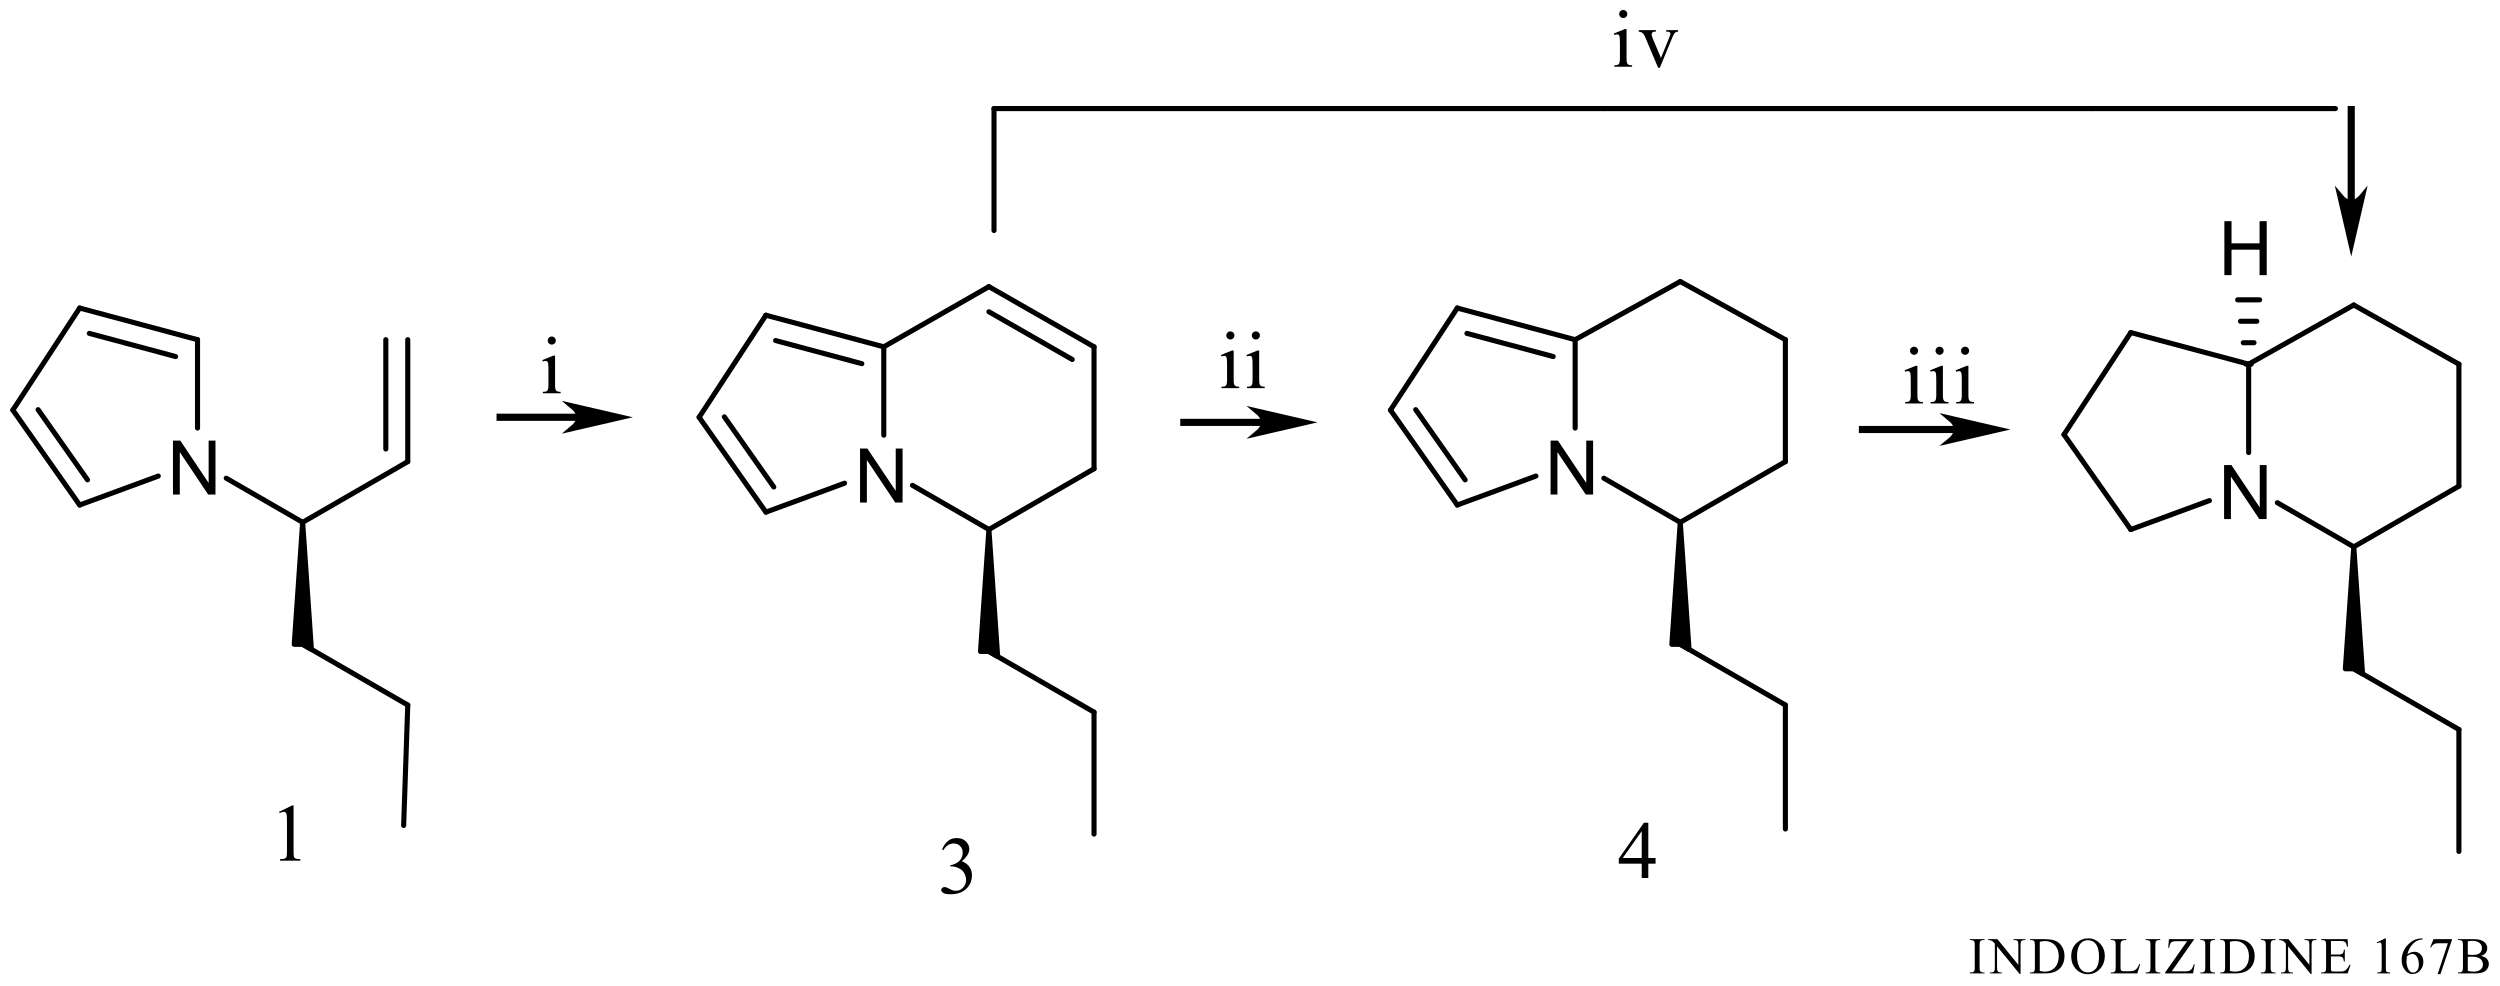 <?xml version="1.0" encoding="UTF-8"?>
<!DOCTYPE svg PUBLIC '-//W3C//DTD SVG 1.0//EN'
          'http://www.w3.org/TR/2001/REC-SVG-20010904/DTD/svg10.dtd'>
<svg stroke-dasharray="none" shape-rendering="auto" xmlns="http://www.w3.org/2000/svg" font-family="'Dialog'" text-rendering="auto" width="672" fill-opacity="1" color-interpolation="auto" color-rendering="auto" preserveAspectRatio="xMidYMid meet" font-size="12px" viewBox="0 0 672 265" fill="black" xmlns:xlink="http://www.w3.org/1999/xlink" stroke="black" image-rendering="auto" stroke-miterlimit="10" stroke-linecap="square" stroke-linejoin="miter" font-style="normal" stroke-width="1" height="265" stroke-dashoffset="0" font-weight="normal" stroke-opacity="1"
><!--Generated by the Batik Graphics2D SVG Generator--><defs id="genericDefs"
  /><g
  ><defs id="defs1"
    ><clipPath clipPathUnits="userSpaceOnUse" id="clipPath1"
      ><path d="M0.717 2.36 L252.582 2.36 L252.582 101.553 L0.717 101.553 L0.717 2.36 Z"
      /></clipPath
      ><clipPath clipPathUnits="userSpaceOnUse" id="clipPath2"
      ><path d="M107.595 163.966 L107.595 260.401 L352.457 260.401 L352.457 163.966 Z"
      /></clipPath
    ></defs
    ><g transform="scale(2.667,2.667) translate(-0.717,-2.36) matrix(1.029,0,0,1.029,-109.955,-166.296)"
    ><path d="M191.791 213.123 L191.791 207.836 L192.51 207.836 L195.287 211.986 L195.287 207.836 L195.958 207.836 L195.958 213.123 L195.239 213.123 L192.462 208.968 L192.462 213.123 L191.791 213.123 Z" stroke="none" clip-path="url(#clipPath2)"
    /></g
    ><g transform="matrix(2.743,0,0,2.743,-295.125,-449.748)"
    ><path d="M124.541 212.424 L124.541 207.136 L125.26 207.136 L128.037 211.287 L128.037 207.136 L128.708 207.136 L128.708 212.424 L127.989 212.424 L125.212 208.269 L125.212 212.424 L124.541 212.424 Z" stroke="none" clip-path="url(#clipPath2)"
    /></g
    ><g transform="matrix(2.743,0,0,2.743,-295.125,-449.748)"
    ><path d="M259.541 212.424 L259.541 207.136 L260.26 207.136 L263.037 211.287 L263.037 207.136 L263.708 207.136 L263.708 212.424 L262.989 212.424 L260.212 208.269 L260.212 212.424 L259.541 212.424 Z" stroke="none" clip-path="url(#clipPath2)"
    /></g
    ><g transform="matrix(2.743,0,0,2.743,-295.125,-449.748)"
    ><path d="M325.541 214.827 L325.541 209.539 L326.26 209.539 L329.037 213.689 L329.037 209.539 L329.708 209.539 L329.708 214.827 L328.989 214.827 L326.212 210.671 L326.212 214.827 L325.541 214.827 Z" stroke="none" clip-path="url(#clipPath2)"
    /></g
    ><g transform="matrix(2.743,0,0,2.743,-295.125,-449.748)"
    ><path d="M325.57 190.924 L325.57 185.636 L326.27 185.636 L326.27 187.808 L329.018 187.808 L329.018 185.636 L329.718 185.636 L329.718 190.924 L329.018 190.924 L329.018 188.431 L326.27 188.431 L326.27 190.924 L325.57 190.924 Z" stroke="none" clip-path="url(#clipPath2)"
    /></g
    ><g stroke-width="0.5" transform="matrix(2.743,0,0,2.743,-295.125,-449.748)" stroke-linejoin="round" stroke-linecap="round"
    ><path fill="none" d="M194.199 197.949 L194.199 206.608" clip-path="url(#clipPath2)"
    /></g
    ><g stroke-width="0.5" transform="matrix(2.743,0,0,2.743,-295.125,-449.748)" stroke-linejoin="round" stroke-linecap="round"
    ><path fill="none" d="M197.012 211.524 L204.5 215.852" clip-path="url(#clipPath2)"
    /></g
    ><g stroke-width="0.5" transform="matrix(2.743,0,0,2.743,-295.125,-449.748)" stroke-linejoin="round" stroke-linecap="round"
    ><path fill="none" d="M204.5 215.852 L214.801 209.898" clip-path="url(#clipPath2)"
    /></g
    ><g stroke-width="0.5" transform="matrix(2.743,0,0,2.743,-295.125,-449.748)" stroke-linejoin="round" stroke-linecap="round"
    ><path fill="none" d="M214.801 209.898 L214.801 197.949" clip-path="url(#clipPath2)"
    /></g
    ><g stroke-width="0.5" transform="matrix(2.743,0,0,2.743,-295.125,-449.748)" stroke-linejoin="round" stroke-linecap="round"
    ><path fill="none" d="M194.199 197.949 L204.5 192.051" clip-path="url(#clipPath2)"
    /></g
    ><g stroke-width="0.5" transform="matrix(2.743,0,0,2.743,-295.125,-449.748)" stroke-linejoin="round" stroke-linecap="round"
    ><path fill="none" d="M182.648 194.852 L176.102 204.852" clip-path="url(#clipPath2)"
    /></g
    ><g stroke-width="0.5" transform="matrix(2.743,0,0,2.743,-295.125,-449.748)" stroke-linejoin="round" stroke-linecap="round"
    ><path fill="none" d="M190.352 211.314 L182.648 214.148" clip-path="url(#clipPath2)"
    /></g
    ><g stroke-width="0.5" transform="matrix(2.743,0,0,2.743,-295.125,-449.748)" stroke-linejoin="round" stroke-linecap="round"
    ><path fill="none" d="M126.949 197.25 L126.949 205.909" clip-path="url(#clipPath2)"
    /></g
    ><g stroke-width="0.5" transform="matrix(2.743,0,0,2.743,-295.125,-449.748)" stroke-linejoin="round" stroke-linecap="round"
    ><path fill="none" d="M129.762 210.824 L137.25 215.148" clip-path="url(#clipPath2)"
    /></g
    ><g stroke-width="0.5" transform="matrix(2.743,0,0,2.743,-295.125,-449.748)" stroke-linejoin="round" stroke-linecap="round"
    ><path fill="none" d="M137.25 215.148 L147.551 209.199" clip-path="url(#clipPath2)"
    /></g
    ><g stroke-width="0.5" transform="matrix(2.743,0,0,2.743,-295.125,-449.748)" stroke-linejoin="round" stroke-linecap="round"
    ><path fill="none" d="M115.398 194.148 L108.852 204.148" clip-path="url(#clipPath2)"
    /></g
    ><g stroke-width="0.5" transform="matrix(2.743,0,0,2.743,-295.125,-449.748)" stroke-linejoin="round" stroke-linecap="round"
    ><path fill="none" d="M123.102 210.615 L115.398 213.449" clip-path="url(#clipPath2)"
    /></g
    ><g stroke-width="0.5" transform="matrix(2.743,0,0,2.743,-295.125,-449.748)" stroke-linejoin="round" stroke-linecap="round"
    ><path fill="none" d="M108.852 204.148 L115.398 213.449 M111.326 204.107 L116.167 210.985" clip-path="url(#clipPath2)"
    /></g
    ><g stroke-width="0.5" transform="matrix(2.743,0,0,2.743,-295.125,-449.748)" stroke-linejoin="round" stroke-linecap="round"
    ><path fill="none" d="M126.949 197.25 L115.398 194.148 M124.796 198.901 L116.346 196.632" clip-path="url(#clipPath2)"
    /></g
    ><g stroke-width="0.5" transform="matrix(2.743,0,0,2.743,-295.125,-449.748)" stroke-linejoin="round" stroke-linecap="round"
    ><path fill="none" d="M176.102 204.852 L182.648 214.148 M178.575 204.81 L183.417 211.685" clip-path="url(#clipPath2)"
    /></g
    ><g stroke-width="0.5" transform="matrix(2.743,0,0,2.743,-295.125,-449.748)" stroke-linejoin="round" stroke-linecap="round"
    ><path fill="none" d="M194.199 197.949 L182.648 194.852 M192.047 199.601 L183.596 197.334" clip-path="url(#clipPath2)"
    /></g
    ><g stroke-width="0.5" transform="matrix(2.743,0,0,2.743,-295.125,-449.748)" stroke-linejoin="round" stroke-linecap="round"
    ><path fill="none" d="M214.801 197.949 L204.5 192.051 M212.664 199.188 L204.5 194.513" clip-path="url(#clipPath2)"
    /></g
    ><g transform="matrix(2.743,0,0,2.743,-295.125,-449.748)"
    ><path d="M204.5 215.852 L205.358 228.297 L204.5 227.801 L203.676 227.801 Z" stroke="none" clip-path="url(#clipPath2)"
    /></g
    ><g stroke-width="0.5" transform="matrix(2.743,0,0,2.743,-295.125,-449.748)" stroke-linejoin="round" stroke-linecap="round"
    ><path fill="none" d="M204.5 215.852 L205.358 228.297 L204.5 227.801 L203.676 227.801 Z" clip-path="url(#clipPath2)"
    /></g
    ><g stroke-width="0.5" transform="matrix(2.743,0,0,2.743,-295.125,-449.748)" stroke-linejoin="round" stroke-linecap="round"
    ><path fill="none" d="M261.949 197.25 L261.949 205.909" clip-path="url(#clipPath2)"
    /></g
    ><g stroke-width="0.5" transform="matrix(2.743,0,0,2.743,-295.125,-449.748)" stroke-linejoin="round" stroke-linecap="round"
    ><path fill="none" d="M264.762 210.824 L272.25 215.148" clip-path="url(#clipPath2)"
    /></g
    ><g stroke-width="0.5" transform="matrix(2.743,0,0,2.743,-295.125,-449.748)" stroke-linejoin="round" stroke-linecap="round"
    ><path fill="none" d="M272.25 215.148 L282.551 209.199" clip-path="url(#clipPath2)"
    /></g
    ><g stroke-width="0.5" transform="matrix(2.743,0,0,2.743,-295.125,-449.748)" stroke-linejoin="round" stroke-linecap="round"
    ><path fill="none" d="M282.551 209.199 L282.551 197.25" clip-path="url(#clipPath2)"
    /></g
    ><g stroke-width="0.5" transform="matrix(2.743,0,0,2.743,-295.125,-449.748)" stroke-linejoin="round" stroke-linecap="round"
    ><path fill="none" d="M261.949 197.25 L272.25 191.551" clip-path="url(#clipPath2)"
    /></g
    ><g stroke-width="0.5" transform="matrix(2.743,0,0,2.743,-295.125,-449.748)" stroke-linejoin="round" stroke-linecap="round"
    ><path fill="none" d="M250.398 194.148 L243.852 204.148" clip-path="url(#clipPath2)"
    /></g
    ><g stroke-width="0.5" transform="matrix(2.743,0,0,2.743,-295.125,-449.748)" stroke-linejoin="round" stroke-linecap="round"
    ><path fill="none" d="M258.102 210.615 L250.398 213.449" clip-path="url(#clipPath2)"
    /></g
    ><g stroke-width="0.5" transform="matrix(2.743,0,0,2.743,-295.125,-449.748)" stroke-linejoin="round" stroke-linecap="round"
    ><path fill="none" d="M243.852 204.148 L250.398 213.449 M246.326 204.107 L251.167 210.985" clip-path="url(#clipPath2)"
    /></g
    ><g stroke-width="0.5" transform="matrix(2.743,0,0,2.743,-295.125,-449.748)" stroke-linejoin="round" stroke-linecap="round"
    ><path fill="none" d="M261.949 197.25 L250.398 194.148 M259.796 198.901 L251.346 196.632" clip-path="url(#clipPath2)"
    /></g
    ><g stroke-width="0.5" transform="matrix(2.743,0,0,2.743,-295.125,-449.748)" stroke-linejoin="round" stroke-linecap="round"
    ><path fill="none" d="M282.551 197.25 L272.25 191.551" clip-path="url(#clipPath2)"
    /></g
    ><g transform="matrix(2.743,0,0,2.743,-295.125,-449.748)"
    ><path d="M272.25 215.148 L273.108 227.597 L272.25 227.102 L271.426 227.102 Z" stroke="none" clip-path="url(#clipPath2)"
    /></g
    ><g stroke-width="0.5" transform="matrix(2.743,0,0,2.743,-295.125,-449.748)" stroke-linejoin="round" stroke-linecap="round"
    ><path fill="none" d="M272.25 215.148 L273.108 227.597 L272.25 227.102 L271.426 227.102 Z" clip-path="url(#clipPath2)"
    /></g
    ><g stroke-width="0.5" transform="matrix(2.743,0,0,2.743,-295.125,-449.748)" stroke-linejoin="round" stroke-linecap="round"
    ><path fill="none" d="M327.949 199.648 L327.949 208.311" clip-path="url(#clipPath2)"
    /></g
    ><g stroke-width="0.5" transform="matrix(2.743,0,0,2.743,-295.125,-449.748)" stroke-linejoin="round" stroke-linecap="round"
    ><path fill="none" d="M330.762 213.226 L338.25 217.551" clip-path="url(#clipPath2)"
    /></g
    ><g stroke-width="0.5" transform="matrix(2.743,0,0,2.743,-295.125,-449.748)" stroke-linejoin="round" stroke-linecap="round"
    ><path fill="none" d="M338.25 217.551 L348.551 211.602" clip-path="url(#clipPath2)"
    /></g
    ><g stroke-width="0.5" transform="matrix(2.743,0,0,2.743,-295.125,-449.748)" stroke-linejoin="round" stroke-linecap="round"
    ><path fill="none" d="M348.551 211.602 L348.551 199.648" clip-path="url(#clipPath2)"
    /></g
    ><g stroke-width="0.5" transform="matrix(2.743,0,0,2.743,-295.125,-449.748)" stroke-linejoin="round" stroke-linecap="round"
    ><path fill="none" d="M327.949 199.648 L338.25 193.852" clip-path="url(#clipPath2)"
    /></g
    ><g stroke-width="0.5" transform="matrix(2.743,0,0,2.743,-295.125,-449.748)" stroke-linejoin="round" stroke-linecap="round"
    ><path fill="none" d="M316.398 196.551 L309.852 206.551" clip-path="url(#clipPath2)"
    /></g
    ><g stroke-width="0.5" transform="matrix(2.743,0,0,2.743,-295.125,-449.748)" stroke-linejoin="round" stroke-linecap="round"
    ><path fill="none" d="M324.102 213.017 L316.398 215.852" clip-path="url(#clipPath2)"
    /></g
    ><g stroke-width="0.5" transform="matrix(2.743,0,0,2.743,-295.125,-449.748)" stroke-linejoin="round" stroke-linecap="round"
    ><path fill="none" d="M309.852 206.551 L316.398 215.852" clip-path="url(#clipPath2)"
    /></g
    ><g stroke-width="0.5" transform="matrix(2.743,0,0,2.743,-295.125,-449.748)" stroke-linejoin="round" stroke-linecap="round"
    ><path fill="none" d="M327.949 199.648 L316.398 196.551" clip-path="url(#clipPath2)"
    /></g
    ><g stroke-width="0.5" transform="matrix(2.743,0,0,2.743,-295.125,-449.748)" stroke-linejoin="round" stroke-linecap="round"
    ><path fill="none" d="M348.551 199.648 L338.25 193.852" clip-path="url(#clipPath2)"
    /></g
    ><g transform="matrix(2.743,0,0,2.743,-295.125,-449.748)"
    ><path d="M338.25 217.551 L339.108 229.996 L338.25 229.5 L337.426 229.5 Z" stroke="none" clip-path="url(#clipPath2)"
    /></g
    ><g stroke-width="0.5" transform="matrix(2.743,0,0,2.743,-295.125,-449.748)" stroke-linejoin="round" stroke-linecap="round"
    ><path fill="none" d="M338.25 217.551 L339.108 229.996 L338.25 229.5 L337.426 229.5 Z" clip-path="url(#clipPath2)"
    /></g
    ><g stroke-width="0.5" transform="matrix(2.743,0,0,2.743,-295.125,-449.748)" stroke-linejoin="round" stroke-linecap="round"
    ><path fill="none" d="M327.699 199.648 L328.199 199.648 M327.425 197.547 L328.474 197.547 M327.15 195.445 L328.749 195.445 M326.875 193.344 L329.023 193.344" clip-path="url(#clipPath2)"
    /></g
    ><g transform="matrix(2.743,0,0,2.743,-295.125,-449.748)"
    ><path d="M137.25 215.148 L138.108 227.597 L137.25 227.102 L136.426 227.102 Z" stroke="none" clip-path="url(#clipPath2)"
    /></g
    ><g stroke-width="0.5" transform="matrix(2.743,0,0,2.743,-295.125,-449.748)" stroke-linejoin="round" stroke-linecap="round"
    ><path fill="none" d="M137.25 215.148 L138.108 227.597 L137.25 227.102 L136.426 227.102 Z" clip-path="url(#clipPath2)"
    /></g
    ><g stroke-width="0.5" transform="matrix(2.743,0,0,2.743,-295.125,-449.748)" stroke-linejoin="round" stroke-linecap="round"
    ><path fill="none" d="M137.25 227.102 L147.551 233.051" clip-path="url(#clipPath2)"
    /></g
    ><g stroke-width="0.5" transform="matrix(2.743,0,0,2.743,-295.125,-449.748)" stroke-linejoin="round" stroke-linecap="round"
    ><path fill="none" d="M147.551 233.051 L147.148 244.852" clip-path="url(#clipPath2)"
    /></g
    ><g stroke-width="0.5" transform="matrix(2.743,0,0,2.743,-295.125,-449.748)" stroke-linejoin="round" stroke-linecap="round"
    ><path fill="none" d="M204.5 227.801 L214.801 233.75" clip-path="url(#clipPath2)"
    /></g
    ><g stroke-width="0.5" transform="matrix(2.743,0,0,2.743,-295.125,-449.748)" stroke-linejoin="round" stroke-linecap="round"
    ><path fill="none" d="M272.25 227.102 L282.551 233.051" clip-path="url(#clipPath2)"
    /></g
    ><g stroke-width="0.5" transform="matrix(2.743,0,0,2.743,-295.125,-449.748)" stroke-linejoin="round" stroke-linecap="round"
    ><path fill="none" d="M282.551 233.051 L282.551 245.199" clip-path="url(#clipPath2)"
    /></g
    ><g stroke-width="0.5" transform="matrix(2.743,0,0,2.743,-295.125,-449.748)" stroke-linejoin="round" stroke-linecap="round"
    ><path fill="none" d="M338.25 229.5 L348.551 235.449" clip-path="url(#clipPath2)"
    /></g
    ><g stroke-width="0.5" transform="matrix(2.743,0,0,2.743,-295.125,-449.748)" stroke-linejoin="round" stroke-linecap="round"
    ><path fill="none" d="M348.551 235.449 L348.551 247.398" clip-path="url(#clipPath2)"
    /></g
    ><g transform="matrix(2.743,0,0,2.743,-295.125,-449.748)"
    ><path d="M134.939 243.516 L136.229 242.888 L136.36 242.888 L136.36 247.365 Q136.36 247.811 136.396 247.92 Q136.433 248.03 136.55 248.09 Q136.667 248.147 137.027 248.155 L137.027 248.301 L135.032 248.301 L135.032 248.155 Q135.408 248.147 135.518 248.092 Q135.627 248.035 135.669 247.938 Q135.713 247.842 135.713 247.365 L135.713 244.502 Q135.713 243.923 135.674 243.759 Q135.648 243.633 135.575 243.576 Q135.502 243.516 135.4 243.516 Q135.257 243.516 134.999 243.639 L134.939 243.516 Z" stroke="none" clip-path="url(#clipPath2)"
    /></g
    ><g transform="matrix(2.743,0,0,2.743,-295.125,-449.748)"
    ><path d="M269.83 248.044 L269.83 248.6 L269.118 248.6 L269.118 250 L268.472 250 L268.472 248.6 L266.227 248.6 L266.227 248.099 L268.688 244.587 L269.118 244.587 L269.118 248.044 L269.83 248.044 ZM268.472 248.044 L268.472 245.411 L266.61 248.044 L268.472 248.044 Z" stroke="none" clip-path="url(#clipPath2)"
    /></g
    ><g stroke-width="0.5" transform="matrix(2.743,0,0,2.743,-295.125,-449.748)" stroke-linejoin="round" stroke-linecap="round"
    ><path fill="none" d="M214.801 233.75 L214.801 245.699" clip-path="url(#clipPath2)"
    /></g
    ><g stroke-width="0.5" transform="matrix(2.743,0,0,2.743,-295.125,-449.748)" stroke-linejoin="round" stroke-linecap="round"
    ><path fill="none" d="M205 174.602 L217.102 174.602" clip-path="url(#clipPath2)"
    /></g
    ><g stroke-width="0.5" transform="matrix(2.743,0,0,2.743,-295.125,-449.748)" stroke-linejoin="round" stroke-linecap="round"
    ><path fill="none" d="M217.102 174.602 L228.898 174.602" clip-path="url(#clipPath2)"
    /></g
    ><g stroke-width="0.5" transform="matrix(2.743,0,0,2.743,-295.125,-449.748)" stroke-linejoin="round" stroke-linecap="round"
    ><path fill="none" d="M228.898 174.602 L240.852 174.602" clip-path="url(#clipPath2)"
    /></g
    ><g stroke-width="0.5" transform="matrix(2.743,0,0,2.743,-295.125,-449.748)" stroke-linejoin="round" stroke-linecap="round"
    ><path fill="none" d="M240.852 174.602 L252.852 174.602" clip-path="url(#clipPath2)"
    /></g
    ><g stroke-width="0.5" transform="matrix(2.743,0,0,2.743,-295.125,-449.748)" stroke-linejoin="round" stroke-linecap="round"
    ><path fill="none" d="M252.852 174.602 L264.75 174.602" clip-path="url(#clipPath2)"
    /></g
    ><g stroke-width="0.5" transform="matrix(2.743,0,0,2.743,-295.125,-449.748)" stroke-linejoin="round" stroke-linecap="round"
    ><path fill="none" d="M264.75 174.602 L276.699 174.602" clip-path="url(#clipPath2)"
    /></g
    ><g stroke-width="0.5" transform="matrix(2.743,0,0,2.743,-295.125,-449.748)" stroke-linejoin="round" stroke-linecap="round"
    ><path fill="none" d="M276.699 174.602 L288.5 174.602" clip-path="url(#clipPath2)"
    /></g
    ><g stroke-width="0.5" transform="matrix(2.743,0,0,2.743,-295.125,-449.748)" stroke-linejoin="round" stroke-linecap="round"
    ><path fill="none" d="M288.5 174.602 L300.449 174.602" clip-path="url(#clipPath2)"
    /></g
    ><g stroke-width="0.5" transform="matrix(2.743,0,0,2.743,-295.125,-449.748)" stroke-linejoin="round" stroke-linecap="round"
    ><path fill="none" d="M300.449 174.602 L312.551 174.602" clip-path="url(#clipPath2)"
    /></g
    ><g stroke-width="0.5" transform="matrix(2.743,0,0,2.743,-295.125,-449.748)" stroke-linejoin="round" stroke-linecap="round"
    ><path fill="none" d="M312.551 174.602 L324.5 174.602" clip-path="url(#clipPath2)"
    /></g
    ><g transform="matrix(2.743,0,0,2.743,-295.125,-449.748)"
    ><path d="M161.663 196.938 Q161.827 196.938 161.942 197.053 Q162.057 197.168 162.057 197.332 Q162.057 197.496 161.942 197.614 Q161.827 197.731 161.663 197.731 Q161.499 197.731 161.381 197.614 Q161.264 197.496 161.264 197.332 Q161.264 197.168 161.379 197.053 Q161.493 196.938 161.663 196.938 ZM161.986 198.81 L161.986 201.689 Q161.986 202.025 162.036 202.138 Q162.085 202.25 162.179 202.304 Q162.276 202.359 162.531 202.359 L162.531 202.5 L160.789 202.5 L160.789 202.359 Q161.053 202.359 161.141 202.31 Q161.233 202.257 161.285 202.14 Q161.337 202.023 161.337 201.689 L161.337 200.31 Q161.337 199.726 161.303 199.554 Q161.274 199.429 161.214 199.381 Q161.157 199.332 161.055 199.332 Q160.946 199.332 160.789 199.389 L160.735 199.249 L161.814 198.81 L161.986 198.81 Z" stroke="none" clip-path="url(#clipPath2)"
    /></g
    ><g transform="matrix(2.743,0,0,2.743,-295.125,-449.748)"
    ><path d="M228.163 196.438 Q228.327 196.438 228.442 196.553 Q228.557 196.668 228.557 196.832 Q228.557 196.996 228.442 197.114 Q228.327 197.231 228.163 197.231 Q227.999 197.231 227.881 197.114 Q227.764 196.996 227.764 196.832 Q227.764 196.668 227.879 196.553 Q227.993 196.438 228.163 196.438 ZM228.486 198.31 L228.486 201.189 Q228.486 201.525 228.536 201.638 Q228.585 201.75 228.679 201.804 Q228.776 201.859 229.031 201.859 L229.031 202 L227.289 202 L227.289 201.859 Q227.553 201.859 227.641 201.81 Q227.733 201.757 227.785 201.64 Q227.837 201.523 227.837 201.189 L227.837 199.81 Q227.837 199.226 227.803 199.054 Q227.774 198.929 227.714 198.881 Q227.657 198.832 227.555 198.832 Q227.446 198.832 227.289 198.889 L227.235 198.749 L228.314 198.31 L228.486 198.31 Z" stroke="none" clip-path="url(#clipPath2)"
    /></g
    ><g transform="matrix(2.743,0,0,2.743,-295.125,-449.748)"
    ><path d="M230.663 196.438 Q230.827 196.438 230.942 196.553 Q231.057 196.668 231.057 196.832 Q231.057 196.996 230.942 197.114 Q230.827 197.231 230.663 197.231 Q230.499 197.231 230.381 197.114 Q230.264 196.996 230.264 196.832 Q230.264 196.668 230.379 196.553 Q230.493 196.438 230.663 196.438 ZM230.986 198.31 L230.986 201.189 Q230.986 201.525 231.036 201.638 Q231.085 201.75 231.179 201.804 Q231.276 201.859 231.531 201.859 L231.531 202 L229.789 202 L229.789 201.859 Q230.053 201.859 230.141 201.81 Q230.233 201.757 230.285 201.64 Q230.337 201.523 230.337 201.189 L230.337 199.81 Q230.337 199.226 230.303 199.054 Q230.274 198.929 230.214 198.881 Q230.157 198.832 230.055 198.832 Q229.946 198.832 229.789 198.889 L229.735 198.749 L230.814 198.31 L230.986 198.31 Z" stroke="none" clip-path="url(#clipPath2)"
    /></g
    ><g transform="matrix(2.743,0,0,2.743,-295.125,-449.748)"
    ><path d="M295.163 197.938 Q295.327 197.938 295.442 198.053 Q295.557 198.168 295.557 198.332 Q295.557 198.496 295.442 198.614 Q295.327 198.731 295.163 198.731 Q294.999 198.731 294.881 198.614 Q294.764 198.496 294.764 198.332 Q294.764 198.168 294.879 198.053 Q294.993 197.938 295.163 197.938 ZM295.486 199.81 L295.486 202.689 Q295.486 203.025 295.536 203.138 Q295.585 203.25 295.679 203.304 Q295.776 203.359 296.031 203.359 L296.031 203.5 L294.289 203.5 L294.289 203.359 Q294.553 203.359 294.641 203.31 Q294.733 203.257 294.785 203.14 Q294.837 203.023 294.837 202.689 L294.837 201.31 Q294.837 200.726 294.803 200.554 Q294.774 200.429 294.714 200.381 Q294.657 200.332 294.555 200.332 Q294.446 200.332 294.289 200.389 L294.235 200.249 L295.314 199.81 L295.486 199.81 Z" stroke="none" clip-path="url(#clipPath2)"
    /></g
    ><g transform="matrix(2.743,0,0,2.743,-295.125,-449.748)"
    ><path d="M297.663 197.938 Q297.827 197.938 297.942 198.053 Q298.057 198.168 298.057 198.332 Q298.057 198.496 297.942 198.614 Q297.827 198.731 297.663 198.731 Q297.499 198.731 297.381 198.614 Q297.264 198.496 297.264 198.332 Q297.264 198.168 297.379 198.053 Q297.493 197.938 297.663 197.938 ZM297.986 199.81 L297.986 202.689 Q297.986 203.025 298.036 203.138 Q298.085 203.25 298.179 203.304 Q298.276 203.359 298.531 203.359 L298.531 203.5 L296.789 203.5 L296.789 203.359 Q297.053 203.359 297.141 203.31 Q297.233 203.257 297.285 203.14 Q297.337 203.023 297.337 202.689 L297.337 201.31 Q297.337 200.726 297.303 200.554 Q297.274 200.429 297.214 200.381 Q297.157 200.332 297.055 200.332 Q296.946 200.332 296.789 200.389 L296.735 200.249 L297.814 199.81 L297.986 199.81 Z" stroke="none" clip-path="url(#clipPath2)"
    /></g
    ><g transform="matrix(2.743,0,0,2.743,-295.125,-449.748)"
    ><path d="M300.163 197.938 Q300.327 197.938 300.442 198.053 Q300.557 198.168 300.557 198.332 Q300.557 198.496 300.442 198.614 Q300.327 198.731 300.163 198.731 Q299.999 198.731 299.881 198.614 Q299.764 198.496 299.764 198.332 Q299.764 198.168 299.879 198.053 Q299.993 197.938 300.163 197.938 ZM300.486 199.81 L300.486 202.689 Q300.486 203.025 300.536 203.138 Q300.585 203.25 300.679 203.304 Q300.776 203.359 301.031 203.359 L301.031 203.5 L299.289 203.5 L299.289 203.359 Q299.553 203.359 299.641 203.31 Q299.733 203.257 299.785 203.14 Q299.837 203.023 299.837 202.689 L299.837 201.31 Q299.837 200.726 299.803 200.554 Q299.774 200.429 299.714 200.381 Q299.657 200.332 299.555 200.332 Q299.446 200.332 299.289 200.389 L299.235 200.249 L300.314 199.81 L300.486 199.81 Z" stroke="none" clip-path="url(#clipPath2)"
    /></g
    ><g transform="matrix(2.743,0,0,2.743,-295.125,-449.748)"
    ><path d="M266.663 164.938 Q266.827 164.938 266.942 165.053 Q267.057 165.168 267.057 165.332 Q267.057 165.496 266.942 165.614 Q266.827 165.731 266.663 165.731 Q266.499 165.731 266.381 165.614 Q266.264 165.496 266.264 165.332 Q266.264 165.168 266.379 165.053 Q266.493 164.938 266.663 164.938 ZM266.986 166.81 L266.986 169.689 Q266.986 170.025 267.036 170.138 Q267.085 170.25 267.179 170.304 Q267.276 170.359 267.531 170.359 L267.531 170.5 L265.789 170.5 L265.789 170.359 Q266.053 170.359 266.141 170.31 Q266.233 170.257 266.285 170.14 Q266.337 170.023 266.337 169.689 L266.337 168.31 Q266.337 167.726 266.303 167.554 Q266.274 167.429 266.214 167.381 Q266.157 167.332 266.055 167.332 Q265.946 167.332 265.789 167.389 L265.735 167.249 L266.814 166.81 L266.986 166.81 Z" stroke="none" clip-path="url(#clipPath2)"
    /></g
    ><g transform="matrix(2.743,0,0,2.743,-295.125,-449.748)"
    ><path d="M268.179 166.917 L269.863 166.917 L269.863 167.061 L269.754 167.061 Q269.603 167.061 269.522 167.136 Q269.441 167.209 269.441 167.335 Q269.441 167.473 269.524 167.661 L270.356 169.64 L271.193 167.585 Q271.284 167.366 271.284 167.254 Q271.284 167.199 271.253 167.162 Q271.209 167.105 271.141 167.084 Q271.076 167.061 270.873 167.061 L270.873 166.917 L272.043 166.917 L272.043 167.061 Q271.84 167.077 271.762 167.144 Q271.623 167.262 271.514 167.535 L270.244 170.609 L270.082 170.609 L268.805 167.585 Q268.719 167.374 268.641 167.282 Q268.562 167.191 268.44 167.129 Q268.375 167.092 268.179 167.061 L268.179 166.917 Z" stroke="none" clip-path="url(#clipPath2)"
    /></g
    ><g transform="matrix(2.743,0,0,2.743,-295.125,-449.748)"
    ><path d="M199.907 247.206 Q200.134 246.668 200.48 246.379 Q200.827 246.087 201.343 246.087 Q201.98 246.087 202.321 246.502 Q202.579 246.809 202.579 247.161 Q202.579 247.74 201.852 248.358 Q202.339 248.551 202.59 248.908 Q202.84 249.263 202.84 249.743 Q202.84 250.431 202.402 250.937 Q201.831 251.594 200.749 251.594 Q200.212 251.594 200.019 251.461 Q199.826 251.328 199.826 251.174 Q199.826 251.062 199.917 250.976 Q200.008 250.89 200.139 250.89 Q200.235 250.89 200.337 250.921 Q200.405 250.939 200.639 251.065 Q200.874 251.187 200.963 251.211 Q201.109 251.252 201.273 251.252 Q201.672 251.252 201.967 250.945 Q202.261 250.634 202.261 250.212 Q202.261 249.904 202.126 249.61 Q202.024 249.391 201.901 249.279 Q201.735 249.122 201.44 248.994 Q201.148 248.867 200.843 248.867 L200.718 248.867 L200.718 248.749 Q201.025 248.71 201.336 248.528 Q201.649 248.342 201.789 248.084 Q201.93 247.826 201.93 247.518 Q201.93 247.114 201.677 246.867 Q201.424 246.619 201.049 246.619 Q200.444 246.619 200.037 247.268 L199.907 247.206 Z" stroke="none" clip-path="url(#clipPath2)"
    /></g
    ><g stroke-width="0.5" transform="matrix(2.743,0,0,2.743,-295.125,-449.748)" stroke-linejoin="round" stroke-linecap="round"
    ><path fill="none" d="M147.551 209.199 L147.551 197.25 M145.4 207.958 L145.4 197.25" clip-path="url(#clipPath2)"
    /></g
    ><g transform="matrix(2.743,0,0,2.743,-295.125,-449.748)"
    ><path d="M156.5 204.752 L156.5 204.952 L164.333 204.952 L164.333 204.752 ZM168.5 204.852 L163.628 203.727 Q165 204.852 163.628 205.976 Z" stroke="none" clip-path="url(#clipPath2)"
    /></g
    ><g stroke-width="0.5" transform="matrix(2.743,0,0,2.743,-295.125,-449.748)"
    ><path fill="none" d="M156.5 204.752 L156.5 204.952 L164.333 204.952 L164.333 204.752 ZM168.5 204.852 L163.628 203.727 Q165 204.852 163.628 205.976 Z" clip-path="url(#clipPath2)"
    /></g
    ><g transform="matrix(2.743,0,0,2.743,-295.125,-449.748)"
    ><path d="M223.5 205.252 L223.5 205.452 L231.435 205.452 L231.435 205.252 ZM235.602 205.352 L230.73 204.227 Q232.102 205.352 230.73 206.476 Z" stroke="none" clip-path="url(#clipPath2)"
    /></g
    ><g stroke-width="0.5" transform="matrix(2.743,0,0,2.743,-295.125,-449.748)"
    ><path fill="none" d="M223.5 205.252 L223.5 205.452 L231.435 205.452 L231.435 205.252 ZM235.602 205.352 L230.73 204.227 Q232.102 205.352 230.73 206.476 Z" clip-path="url(#clipPath2)"
    /></g
    ><g transform="matrix(2.743,0,0,2.743,-295.125,-449.748)"
    ><path d="M290 205.951 L290 206.151 L299.333 206.151 L299.333 205.951 ZM303.5 206.051 L298.628 204.926 Q300 206.051 298.628 207.175 Z" stroke="none" clip-path="url(#clipPath2)"
    /></g
    ><g stroke-width="0.5" transform="matrix(2.743,0,0,2.743,-295.125,-449.748)"
    ><path fill="none" d="M290 205.951 L290 206.151 L299.333 206.151 L299.333 205.951 ZM303.5 206.051 L298.628 204.926 Q300 206.051 298.628 207.175 Z" clip-path="url(#clipPath2)"
    /></g
    ><g stroke-width="0.5" transform="matrix(2.743,0,0,2.743,-295.125,-449.748)" stroke-linejoin="round" stroke-linecap="round"
    ><path fill="none" d="M324.5 174.602 L336.449 174.602" clip-path="url(#clipPath2)"
    /></g
    ><g stroke-width="0.5" transform="matrix(2.743,0,0,2.743,-295.125,-449.748)" stroke-linejoin="round" stroke-linecap="round"
    ><path fill="none" d="M205 174.602 L205 186.551" clip-path="url(#clipPath2)"
    /></g
    ><g transform="matrix(2.743,0,0,2.743,-295.125,-449.748)"
    ><path d="M338.1 174.602 L337.9 174.602 L337.9 183.833 L338.1 183.833 ZM338 188 L339.125 183.128 Q338 184.5 336.875 183.128 Z" stroke="none" clip-path="url(#clipPath2)"
    /></g
    ><g stroke-width="0.5" transform="matrix(2.743,0,0,2.743,-295.125,-449.748)"
    ><path fill="none" d="M338.1 174.602 L337.9 174.602 L337.9 183.833 L338.1 183.833 ZM338 188 L339.125 183.128 Q338 184.5 336.875 183.128 Z" clip-path="url(#clipPath2)"
    /></g
    ><g transform="matrix(2.743,0,0,2.743,-295.125,-449.748)"
    ><path d="M302.065 259.259 L302.065 259.352 L300.627 259.352 L300.627 259.259 L300.746 259.259 Q300.954 259.259 301.048 259.139 Q301.108 259.059 301.108 258.757 L301.108 256.587 Q301.108 256.331 301.075 256.25 Q301.05 256.188 300.974 256.143 Q300.865 256.084 300.746 256.084 L300.627 256.084 L300.627 255.993 L302.065 255.993 L302.065 256.084 L301.945 256.084 Q301.738 256.084 301.644 256.206 Q301.583 256.285 301.583 256.587 L301.583 258.757 Q301.583 259.011 301.615 259.094 Q301.639 259.155 301.719 259.2 Q301.826 259.259 301.945 259.259 L302.065 259.259 Z" stroke="none" clip-path="url(#clipPath2)"
    /></g
    ><g transform="matrix(2.743,0,0,2.743,-295.125,-449.748)"
    ><path d="M302.413 255.993 L303.326 255.993 L305.379 258.511 L305.379 256.574 Q305.379 256.265 305.31 256.188 Q305.219 256.084 305.021 256.084 L304.903 256.084 L304.903 255.993 L306.072 255.993 L306.072 256.084 L305.954 256.084 Q305.741 256.084 305.651 256.212 Q305.597 256.292 305.597 256.574 L305.597 259.406 L305.508 259.406 L303.293 256.701 L303.293 258.769 Q303.293 259.079 303.361 259.155 Q303.455 259.259 303.65 259.259 L303.769 259.259 L303.769 259.352 L302.6 259.352 L302.6 259.259 L302.717 259.259 Q302.932 259.259 303.021 259.13 Q303.075 259.051 303.075 258.769 L303.075 256.434 Q302.93 256.262 302.854 256.207 Q302.778 256.153 302.633 256.107 Q302.56 256.084 302.413 256.084 L302.413 255.993 Z" stroke="none" clip-path="url(#clipPath2)"
    /></g
    ><g transform="matrix(2.743,0,0,2.743,-295.125,-449.748)"
    ><path d="M306.519 259.352 L306.519 259.259 L306.645 259.259 Q306.858 259.259 306.947 259.124 Q307.001 259.041 307.001 258.757 L307.001 256.587 Q307.001 256.272 306.932 256.192 Q306.836 256.084 306.645 256.084 L306.519 256.084 L306.519 255.993 L307.887 255.993 Q308.64 255.993 309.031 256.164 Q309.424 256.334 309.663 256.734 Q309.903 257.132 309.903 257.654 Q309.903 258.356 309.477 258.826 Q308.998 259.352 308.02 259.352 L306.519 259.352 ZM307.477 259.109 Q307.792 259.178 308.005 259.178 Q308.58 259.178 308.958 258.775 Q309.338 258.371 309.338 257.679 Q309.338 256.983 308.958 256.582 Q308.58 256.181 307.986 256.181 Q307.763 256.181 307.477 256.252 L307.477 259.109 Z" stroke="none" clip-path="url(#clipPath2)"
    /></g
    ><g transform="matrix(2.743,0,0,2.743,-295.125,-449.748)"
    ><path d="M312.239 255.915 Q312.893 255.915 313.372 256.412 Q313.85 256.909 313.85 257.652 Q313.85 258.417 313.366 258.924 Q312.884 259.429 312.199 259.429 Q311.505 259.429 311.033 258.935 Q310.561 258.442 310.561 257.659 Q310.561 256.86 311.106 256.354 Q311.58 255.915 312.239 255.915 ZM312.191 256.097 Q311.74 256.097 311.467 256.43 Q311.129 256.846 311.129 257.649 Q311.129 258.471 311.481 258.916 Q311.75 259.252 312.194 259.252 Q312.666 259.252 312.975 258.884 Q313.284 258.514 313.284 257.718 Q313.284 256.856 312.944 256.434 Q312.671 256.097 312.191 256.097 Z" stroke="none" clip-path="url(#clipPath2)"
    /></g
    ><g transform="matrix(2.743,0,0,2.743,-295.125,-449.748)"
    ><path d="M317.241 258.422 L317.324 258.44 L317.037 259.352 L314.436 259.352 L314.436 259.259 L314.561 259.259 Q314.774 259.259 314.867 259.12 Q314.918 259.041 314.918 258.754 L314.918 256.587 Q314.918 256.272 314.849 256.192 Q314.753 256.084 314.561 256.084 L314.436 256.084 L314.436 255.993 L315.957 255.993 L315.957 256.084 Q315.689 256.082 315.58 256.135 Q315.473 256.186 315.433 256.265 Q315.394 256.344 315.394 256.643 L315.394 258.754 Q315.394 258.96 315.433 259.036 Q315.463 259.089 315.524 259.114 Q315.587 259.139 315.912 259.139 L316.156 259.139 Q316.543 259.139 316.698 259.082 Q316.855 259.025 316.984 258.879 Q317.113 258.734 317.241 258.422 Z" stroke="none" clip-path="url(#clipPath2)"
    /></g
    ><g transform="matrix(2.743,0,0,2.743,-295.125,-449.748)"
    ><path d="M319.286 259.259 L319.286 259.352 L317.848 259.352 L317.848 259.259 L317.967 259.259 Q318.175 259.259 318.269 259.139 Q318.328 259.059 318.328 258.757 L318.328 256.587 Q318.328 256.331 318.295 256.25 Q318.271 256.188 318.195 256.143 Q318.086 256.084 317.967 256.084 L317.848 256.084 L317.848 255.993 L319.286 255.993 L319.286 256.084 L319.166 256.084 Q318.959 256.084 318.865 256.206 Q318.804 256.285 318.804 256.587 L318.804 258.757 Q318.804 259.011 318.835 259.094 Q318.86 259.155 318.939 259.2 Q319.047 259.259 319.166 259.259 L319.286 259.259 Z" stroke="none" clip-path="url(#clipPath2)"
    /></g
    ><g transform="matrix(2.743,0,0,2.743,-295.125,-449.748)"
    ><path d="M322.62 255.993 L320.413 259.149 L321.791 259.149 Q322.108 259.149 322.276 259.01 Q322.446 258.871 322.578 258.447 L322.659 258.462 L322.501 259.352 L319.766 259.352 L319.766 259.259 L321.921 256.192 L320.846 256.192 Q320.578 256.192 320.458 256.252 Q320.339 256.31 320.274 256.42 Q320.212 256.529 320.161 256.832 L320.067 256.832 L320.136 255.993 L322.62 255.993 Z" stroke="none" clip-path="url(#clipPath2)"
    /></g
    ><g transform="matrix(2.743,0,0,2.743,-295.125,-449.748)"
    ><path d="M324.654 259.259 L324.654 259.352 L323.216 259.352 L323.216 259.259 L323.335 259.259 Q323.543 259.259 323.637 259.139 Q323.697 259.059 323.697 258.757 L323.697 256.587 Q323.697 256.331 323.663 256.25 Q323.639 256.188 323.563 256.143 Q323.454 256.084 323.335 256.084 L323.216 256.084 L323.216 255.993 L324.654 255.993 L324.654 256.084 L324.534 256.084 Q324.327 256.084 324.233 256.206 Q324.172 256.285 324.172 256.587 L324.172 258.757 Q324.172 259.011 324.204 259.094 Q324.228 259.155 324.308 259.2 Q324.415 259.259 324.534 259.259 L324.654 259.259 Z" stroke="none" clip-path="url(#clipPath2)"
    /></g
    ><g transform="matrix(2.743,0,0,2.743,-295.125,-449.748)"
    ><path d="M325.157 259.352 L325.157 259.259 L325.283 259.259 Q325.495 259.259 325.585 259.124 Q325.639 259.041 325.639 258.757 L325.639 256.587 Q325.639 256.272 325.57 256.192 Q325.474 256.084 325.283 256.084 L325.157 256.084 L325.157 255.993 L326.524 255.993 Q327.277 255.993 327.669 256.164 Q328.062 256.334 328.301 256.734 Q328.541 257.132 328.541 257.654 Q328.541 258.356 328.115 258.826 Q327.636 259.352 326.658 259.352 L325.157 259.352 ZM326.115 259.109 Q326.43 259.178 326.643 259.178 Q327.218 259.178 327.596 258.775 Q327.976 258.371 327.976 257.679 Q327.976 256.983 327.596 256.582 Q327.218 256.181 326.623 256.181 Q326.401 256.181 326.115 256.252 L326.115 259.109 Z" stroke="none" clip-path="url(#clipPath2)"
    /></g
    ><g transform="matrix(2.743,0,0,2.743,-295.125,-449.748)"
    ><path d="M330.586 259.259 L330.586 259.352 L329.148 259.352 L329.148 259.259 L329.266 259.259 Q329.474 259.259 329.569 259.139 Q329.628 259.059 329.628 258.757 L329.628 256.587 Q329.628 256.331 329.595 256.25 Q329.57 256.188 329.494 256.143 Q329.385 256.084 329.266 256.084 L329.148 256.084 L329.148 255.993 L330.586 255.993 L330.586 256.084 L330.465 256.084 Q330.259 256.084 330.165 256.206 Q330.104 256.285 330.104 256.587 L330.104 258.757 Q330.104 259.011 330.135 259.094 Q330.16 259.155 330.239 259.2 Q330.346 259.259 330.465 259.259 L330.586 259.259 Z" stroke="none" clip-path="url(#clipPath2)"
    /></g
    ><g transform="matrix(2.743,0,0,2.743,-295.125,-449.748)"
    ><path d="M330.933 255.993 L331.847 255.993 L333.899 258.511 L333.899 256.574 Q333.899 256.265 333.83 256.188 Q333.739 256.084 333.541 256.084 L333.424 256.084 L333.424 255.993 L334.593 255.993 L334.593 256.084 L334.474 256.084 Q334.261 256.084 334.172 256.212 Q334.117 256.292 334.117 256.574 L334.117 259.406 L334.028 259.406 L331.814 256.701 L331.814 258.769 Q331.814 259.079 331.881 259.155 Q331.976 259.259 332.17 259.259 L332.289 259.259 L332.289 259.352 L331.12 259.352 L331.12 259.259 L331.237 259.259 Q331.452 259.259 331.541 259.13 Q331.596 259.051 331.596 258.769 L331.596 256.434 Q331.45 256.262 331.374 256.207 Q331.298 256.153 331.153 256.107 Q331.08 256.084 330.933 256.084 L330.933 255.993 Z" stroke="none" clip-path="url(#clipPath2)"
    /></g
    ><g transform="matrix(2.743,0,0,2.743,-295.125,-449.748)"
    ><path d="M336.012 256.176 L336.012 257.504 L336.75 257.504 Q337.038 257.504 337.135 257.416 Q337.264 257.302 337.279 257.015 L337.37 257.015 L337.37 258.184 L337.279 258.184 Q337.244 257.94 337.209 257.87 Q337.165 257.783 337.062 257.733 Q336.962 257.684 336.75 257.684 L336.012 257.684 L336.012 258.792 Q336.012 259.015 336.032 259.063 Q336.052 259.111 336.101 259.14 Q336.151 259.168 336.29 259.168 L336.859 259.168 Q337.145 259.168 337.274 259.129 Q337.403 259.089 337.522 258.972 Q337.675 258.818 337.835 258.509 L337.934 258.509 L337.646 259.352 L335.056 259.352 L335.056 259.259 L335.175 259.259 Q335.294 259.259 335.401 259.203 Q335.481 259.163 335.509 259.084 Q335.537 259.005 335.537 258.759 L335.537 256.577 Q335.537 256.257 335.472 256.183 Q335.383 256.084 335.175 256.084 L335.056 256.084 L335.056 255.993 L337.646 255.993 L337.682 256.728 L337.586 256.728 Q337.533 256.463 337.47 256.364 Q337.408 256.265 337.284 256.212 Q337.185 256.176 336.934 256.176 L336.012 256.176 Z" stroke="none" clip-path="url(#clipPath2)"
    /></g
    ><g transform="matrix(2.743,0,0,2.743,-295.125,-449.748)"
    ><path d="M340.494 256.321 L341.312 255.923 L341.394 255.923 L341.394 258.759 Q341.394 259.041 341.418 259.111 Q341.441 259.18 341.515 259.218 Q341.589 259.254 341.817 259.259 L341.817 259.352 L340.554 259.352 L340.554 259.259 Q340.792 259.254 340.861 259.219 Q340.93 259.183 340.957 259.122 Q340.985 259.061 340.985 258.759 L340.985 256.946 Q340.985 256.579 340.96 256.475 Q340.944 256.396 340.897 256.359 Q340.851 256.321 340.787 256.321 Q340.696 256.321 340.532 256.399 L340.494 256.321 Z" stroke="none" clip-path="url(#clipPath2)"
    /></g
    ><g transform="matrix(2.743,0,0,2.743,-295.125,-449.748)"
    ><path d="M345 255.923 L345 256.014 Q344.673 256.047 344.467 256.145 Q344.26 256.242 344.057 256.443 Q343.856 256.643 343.724 256.891 Q343.591 257.137 343.502 257.476 Q343.859 257.231 344.217 257.231 Q344.562 257.231 344.815 257.509 Q345.068 257.786 345.068 258.222 Q345.068 258.643 344.812 258.99 Q344.505 259.411 343.999 259.411 Q343.656 259.411 343.415 259.183 Q342.944 258.739 342.944 258.034 Q342.944 257.583 343.124 257.177 Q343.306 256.771 343.641 256.457 Q343.978 256.141 344.285 256.032 Q344.592 255.923 344.856 255.923 L345 255.923 ZM343.459 257.657 Q343.415 257.991 343.415 258.197 Q343.415 258.435 343.502 258.714 Q343.591 258.992 343.765 259.155 Q343.89 259.272 344.072 259.272 Q344.287 259.272 344.457 259.069 Q344.627 258.866 344.627 258.49 Q344.627 258.065 344.458 257.756 Q344.29 257.446 343.979 257.446 Q343.885 257.446 343.778 257.486 Q343.671 257.525 343.459 257.657 Z" stroke="none" clip-path="url(#clipPath2)"
    /></g
    ><g transform="matrix(2.743,0,0,2.743,-295.125,-449.748)"
    ><path d="M346.062 255.993 L347.864 255.993 L347.864 256.087 L346.745 259.421 L346.467 259.421 L347.469 256.396 L346.546 256.396 Q346.266 256.396 346.147 256.463 Q345.939 256.577 345.813 256.815 L345.74 256.787 L346.062 255.993 Z" stroke="none" clip-path="url(#clipPath2)"
    /></g
    ><g transform="matrix(2.743,0,0,2.743,-295.125,-449.748)"
    ><path d="M350.722 257.637 Q351.072 257.712 351.245 257.875 Q351.485 258.103 351.485 258.432 Q351.485 258.683 351.326 258.912 Q351.168 259.14 350.892 259.246 Q350.616 259.352 350.048 259.352 L348.463 259.352 L348.463 259.259 L348.59 259.259 Q348.8 259.259 348.892 259.125 Q348.948 259.039 348.948 258.757 L348.948 256.587 Q348.948 256.275 348.877 256.192 Q348.78 256.084 348.59 256.084 L348.463 256.084 L348.463 255.993 L349.914 255.993 Q350.32 255.993 350.566 256.052 Q350.938 256.141 351.133 256.368 Q351.329 256.594 351.329 256.889 Q351.329 257.142 351.176 257.342 Q351.022 257.54 350.722 257.637 ZM349.424 257.504 Q349.516 257.52 349.633 257.53 Q349.751 257.538 349.893 257.538 Q350.254 257.538 350.436 257.461 Q350.618 257.382 350.713 257.221 Q350.811 257.06 350.811 256.87 Q350.811 256.574 350.57 256.366 Q350.33 256.158 349.87 256.158 Q349.622 256.158 349.424 256.212 L349.424 257.504 ZM349.424 259.109 Q349.711 259.175 349.992 259.175 Q350.439 259.175 350.674 258.973 Q350.91 258.772 350.91 258.475 Q350.91 258.278 350.803 258.098 Q350.697 257.917 350.456 257.812 Q350.216 257.709 349.863 257.709 Q349.709 257.709 349.6 257.713 Q349.491 257.718 349.424 257.732 L349.424 259.109 Z" stroke="none" clip-path="url(#clipPath2)"
    /></g
  ></g
></svg
>
